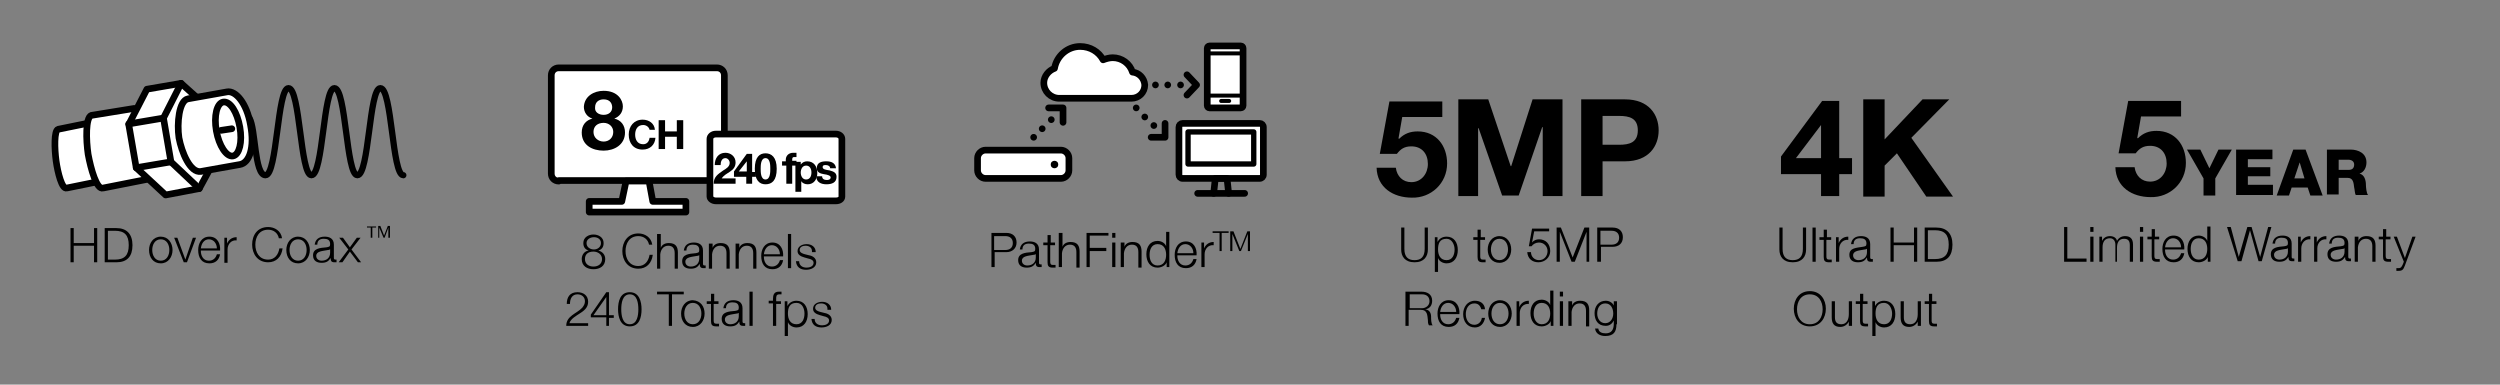 <?xml version="1.0" encoding="utf-8"?>
<!-- Generator: Adobe Illustrator 23.0.3, SVG Export Plug-In . SVG Version: 6.00 Build 0)  -->
<svg version="1.1" id="Layer_1" xmlns="http://www.w3.org/2000/svg" xmlns:xlink="http://www.w3.org/1999/xlink" x="0px" y="0px"
	 viewBox="0 0 468 72" style="enable-background:new 0 0 468 72;" xml:space="preserve">
<rect x="0" y="0" width="468" height="72" fill="#808080" stroke="none"/>
<style type="text/css">
	.st0{fill:#FFFFFF;stroke:#000000;stroke-width:1.25;stroke-linecap:round;stroke-linejoin:round;stroke-miterlimit:10;}
	.st1{fill:none;stroke:#000000;stroke-width:0.75;stroke-linecap:round;stroke-linejoin:round;stroke-miterlimit:10;}
	.st2{fill:none;stroke:#000000;stroke-linecap:round;stroke-linejoin:round;stroke-miterlimit:10;}
	.st3{fill:none;stroke:#000000;stroke-width:1.25;stroke-linecap:round;stroke-linejoin:round;stroke-miterlimit:10;}
	.st4{fill:none;stroke:#000000;stroke-width:1.172;stroke-linecap:round;stroke-linejoin:round;stroke-miterlimit:10;}
</style>
<g>
	<g>
		<path d="M185.5,43.6h2.9c1.2,0,1.9,0.7,1.9,1.8s-0.8,1.8-1.9,1.8h-2.2V50h-0.6V43.6z M186.1,46.8h2.1c0.8,0,1.4-0.4,1.4-1.3
			c0-0.9-0.6-1.3-1.4-1.3h-2.1V46.8z"/>
		<path d="M190.9,46.8c0.1-1.1,0.8-1.6,1.9-1.6c0.8,0,1.7,0.3,1.7,1.5v2.5c0,0.2,0.1,0.3,0.3,0.3c0.1,0,0.1,0,0.2,0V50
			c-0.1,0-0.2,0-0.4,0c-0.6,0-0.7-0.3-0.7-0.8h0c-0.4,0.6-0.8,0.9-1.7,0.9c-0.9,0-1.6-0.4-1.6-1.4c0-1.3,1.3-1.4,2.5-1.5
			c0.5-0.1,0.7-0.1,0.7-0.6c0-0.8-0.5-1-1.2-1c-0.7,0-1.2,0.3-1.2,1.1H190.9z M194,47.5L194,47.5c-0.1,0.1-0.3,0.2-0.5,0.2
			c-1,0.2-2.2,0.2-2.2,1.1c0,0.6,0.5,0.9,1,0.9c0.9,0,1.6-0.5,1.6-1.5V47.5z"/>
		<path d="M196.6,45.4h0.9v0.5h-0.9V49c0,0.4,0.1,0.6,0.5,0.6c0.2,0,0.3,0,0.5,0v0.5c-0.2,0-0.3,0-0.5,0c-0.8,0-1-0.3-1-1v-3.2h-0.8
			v-0.5h0.8V44h0.6V45.4z"/>
		<path d="M198.3,43.6h0.6v2.6h0c0.2-0.6,0.8-0.9,1.5-0.9c1.3,0,1.7,0.7,1.7,1.8v3h-0.6v-2.9c0-0.8-0.3-1.4-1.2-1.4
			c-0.9,0-1.4,0.7-1.5,1.6V50h-0.6V43.6z"/>
		<path d="M203.4,43.6h4.1v0.5H204v2.3h3.1V47H204V50h-0.6V43.6z"/>
		<path d="M208.2,43.6h0.6v0.9h-0.6V43.6z M208.2,45.4h0.6V50h-0.6V45.4z"/>
		<path d="M209.9,45.4h0.6v0.8h0c0.2-0.6,0.8-0.9,1.5-0.9c1.3,0,1.7,0.7,1.7,1.8v3h-0.6v-2.9c0-0.8-0.3-1.4-1.2-1.4
			c-0.9,0-1.4,0.7-1.5,1.6V50h-0.6V45.4z"/>
		<path d="M218.9,50h-0.5v-0.9h0c-0.2,0.6-1,1-1.7,1c-1.4,0-2.1-1.1-2.1-2.5s0.7-2.5,2.1-2.5c0.7,0,1.4,0.4,1.6,1h0v-2.7h0.6V50z
			 M216.7,49.7c1.2,0,1.6-1,1.6-2c0-1-0.4-2-1.6-2c-1.1,0-1.5,1-1.5,2C215.2,48.7,215.6,49.7,216.7,49.7z"/>
		<path d="M220.4,47.9c0,0.8,0.4,1.8,1.5,1.8c0.8,0,1.3-0.5,1.5-1.2h0.6c-0.2,1.1-0.9,1.7-2,1.7c-1.5,0-2.1-1.1-2.1-2.5
			c0-1.2,0.6-2.5,2.1-2.5c1.5,0,2.1,1.3,2,2.6H220.4z M223.4,47.4c0-0.9-0.6-1.7-1.5-1.7c-0.9,0-1.4,0.8-1.5,1.7H223.4z"/>
		<path d="M224.9,45.4h0.5v1.1h0c0.3-0.7,0.9-1.2,1.8-1.2v0.6c-1-0.1-1.7,0.7-1.7,1.7V50h-0.6V45.4z"/>
		<path d="M227,43.3h3v0.3h-1.3V47h-0.4v-3.4H227V43.3z"/>
		<path d="M230.4,43.3h0.5l1.3,3.3l1.3-3.3h0.5V47h-0.4v-3.2h0l-1.3,3.2h-0.3l-1.3-3.2h0V47h-0.4V43.3z"/>
	</g>
	<g>
		<g>
			<path class="st0" d="M226,9c0-0.2,0.2-0.4,0.4-0.4h5.9c0.2,0,0.4,0.2,0.4,0.4v10.8c0,0.2-0.2,0.4-0.4,0.4h-5.9
				c-0.2,0-0.4-0.2-0.4-0.4V9z"/>
			<line class="st1" x1="232.7" y1="10" x2="226" y2="10"/>
			<line class="st1" x1="226" y1="17.9" x2="232.7" y2="17.9"/>
			<line class="st1" x1="228.6" y1="18.9" x2="230.1" y2="18.9"/>
		</g>
		<g>
			<path class="st0" d="M198.6,33.4h-14.1c-0.8,0-1.5-0.7-1.5-1.5v-2.3c0-0.8,0.7-1.5,1.5-1.5h14.1c0.8,0,1.5,0.7,1.5,1.5v2.3
				C200.1,32.7,199.4,33.4,198.6,33.4z"/>
			<circle cx="197.4" cy="30.8" r="0.7"/>
		</g>
		<g>
			<path class="st0" d="M221.4,33.4c-0.4,0-0.7-0.3-0.7-0.7v-8.9c0-0.4,0.3-0.7,0.7-0.7h14.4c0.4,0,0.7,0.3,0.7,0.7v8.9
				c0,0.4-0.3,0.7-0.7,0.7H221.4z"/>
			<rect x="222.4" y="24.7" class="st2" width="12.3" height="6"/>
			<line class="st3" x1="224.2" y1="36.2" x2="233" y2="36.2"/>
			<polyline class="st3" points="230,36.2 229.7,33.4 227.5,33.4 227.2,36.2 			"/>
		</g>
		<path class="st0" d="M212,13.5c-0.5-1.6-2-2.7-3.7-2.7c-0.6,0-1.3,0.2-1.8,0.4c-0.8-1.5-2.4-2.5-4.3-2.5c-2.4,0-4.4,1.8-4.8,4.1
			c-1.1,0.4-2,1.5-2,2.7c0,1.6,1.3,2.9,2.9,2.9c0.6,0,13,0,13.5,0c1.4,0,2.5-1.1,2.5-2.5C214.2,14.6,213.2,13.6,212,13.5z"/>
		<g>
			<g>
				<line class="st3" x1="216.3" y1="15.9" x2="216.3" y2="15.9"/>
				<g>
					<line class="st3" x1="218.6" y1="15.9" x2="218.6" y2="15.9"/>
					<line class="st3" x1="221" y1="15.9" x2="221" y2="15.9"/>
				</g>
			</g>
			<polyline class="st3" points="222.2,14 224,15.9 222.2,17.8 			"/>
		</g>
		<g>
			<g>
				<line class="st3" x1="193.5" y1="25.7" x2="193.5" y2="25.7"/>
				<g>
					<line class="st3" x1="195.1" y1="24.1" x2="195.1" y2="24.1"/>
					<line class="st3" x1="196.8" y1="22.4" x2="196.8" y2="22.4"/>
				</g>
			</g>
			<polyline class="st3" points="196.3,20.2 199,20.2 199,22.9 			"/>
		</g>
		<g>
			<g>
				<line class="st3" x1="212.7" y1="20.2" x2="212.7" y2="20.2"/>
				<g>
					<line class="st3" x1="214.3" y1="21.9" x2="214.3" y2="21.9"/>
					<line class="st3" x1="216" y1="23.5" x2="216" y2="23.5"/>
				</g>
			</g>
			<polyline class="st3" points="218.1,23.1 218.1,25.7 215.5,25.7 			"/>
		</g>
	</g>
</g>
<g>
	<g>
		<g>
			<g>
				<path d="M112,46.9L112,46.9c0.8,0.2,1.3,0.8,1.3,1.6c0,1.3-1,1.9-2.2,1.9c-1.2,0-2.2-0.6-2.2-1.9c0-0.8,0.5-1.5,1.3-1.6v0
					c-0.7-0.2-1-0.7-1-1.4c0-1.1,1-1.6,1.9-1.6c0.9,0,1.9,0.5,1.9,1.6C113,46.2,112.7,46.7,112,46.9z M112.7,48.5
					c0-0.9-0.8-1.4-1.6-1.4c-0.9,0-1.6,0.4-1.6,1.4c0,0.9,0.7,1.4,1.6,1.4C112,49.9,112.7,49.4,112.7,48.5z M112.5,45.5
					c0-0.7-0.6-1.1-1.3-1.1c-0.7,0-1.4,0.4-1.4,1.1c0,0.8,0.7,1.2,1.4,1.2C111.8,46.7,112.5,46.3,112.5,45.5z"/>
				<path d="M121.5,45.8c-0.2-1-1-1.6-2-1.6c-1.7,0-2.4,1.4-2.4,2.8s0.7,2.8,2.4,2.8c1.2,0,1.9-0.9,2.1-2.1h0.6
					c-0.2,1.6-1.2,2.6-2.7,2.6c-2,0-3-1.6-3-3.3s1-3.3,3-3.3c1.2,0,2.4,0.7,2.6,2.1H121.5z"/>
				<path d="M123.1,43.8h0.6v2.6h0c0.2-0.6,0.8-0.9,1.5-0.9c1.3,0,1.7,0.7,1.7,1.8v3h-0.6v-2.9c0-0.8-0.3-1.4-1.2-1.4
					c-0.9,0-1.4,0.7-1.5,1.6v2.7h-0.6V43.8z"/>
				<path d="M128,47c0.1-1.1,0.8-1.6,1.9-1.6c0.8,0,1.7,0.3,1.7,1.5v2.5c0,0.2,0.1,0.3,0.3,0.3c0.1,0,0.1,0,0.2,0v0.5
					c-0.1,0-0.2,0-0.4,0c-0.6,0-0.7-0.3-0.7-0.8h0c-0.4,0.6-0.8,0.9-1.7,0.9c-0.9,0-1.6-0.4-1.6-1.4c0-1.3,1.3-1.4,2.5-1.5
					c0.5-0.1,0.7-0.1,0.7-0.6c0-0.8-0.5-1-1.2-1c-0.7,0-1.2,0.3-1.2,1.1H128z M131,47.7L131,47.7c-0.1,0.1-0.3,0.2-0.5,0.2
					c-1,0.2-2.2,0.2-2.2,1.1c0,0.6,0.5,0.9,1,0.9c0.9,0,1.6-0.5,1.6-1.5V47.7z"/>
				<path d="M132.8,45.6h0.6v0.8h0c0.2-0.6,0.8-0.9,1.5-0.9c1.3,0,1.7,0.7,1.7,1.8v3H136v-2.9c0-0.8-0.3-1.4-1.2-1.4
					c-0.9,0-1.4,0.7-1.5,1.6v2.7h-0.6V45.6z"/>
				<path d="M137.8,45.6h0.6v0.8h0c0.2-0.6,0.8-0.9,1.5-0.9c1.3,0,1.7,0.7,1.7,1.8v3H141v-2.9c0-0.8-0.3-1.4-1.2-1.4
					c-0.9,0-1.4,0.7-1.5,1.6v2.7h-0.6V45.6z"/>
				<path d="M143,48.1c0,0.8,0.4,1.8,1.5,1.8c0.8,0,1.3-0.5,1.5-1.2h0.6c-0.2,1.1-0.9,1.7-2,1.7c-1.5,0-2.1-1.1-2.1-2.5
					c0-1.2,0.6-2.5,2.1-2.5c1.5,0,2.1,1.3,2,2.6H143z M146,47.6c0-0.9-0.6-1.7-1.5-1.7c-0.9,0-1.4,0.8-1.5,1.7H146z"/>
				<path d="M147.5,43.8h0.6v6.4h-0.6V43.8z"/>
				<path d="M152,47c0-0.7-0.6-1-1.2-1c-0.5,0-1.1,0.2-1.1,0.8c0,0.5,0.6,0.7,1,0.8l0.8,0.2c0.6,0.1,1.3,0.5,1.3,1.3
					c0,1-1,1.4-1.9,1.4c-1.1,0-1.8-0.5-1.9-1.6h0.6c0,0.8,0.6,1.2,1.4,1.2c0.5,0,1.3-0.2,1.3-0.9c0-0.5-0.5-0.7-1-0.8l-0.7-0.2
					c-0.7-0.2-1.3-0.5-1.3-1.2c0-0.9,0.9-1.3,1.7-1.3c0.9,0,1.7,0.5,1.7,1.5H152z"/>
				<path d="M110.2,61h-4.2c0-1.9,2-2.3,3-3.4c0.3-0.4,0.5-0.7,0.5-1.2c0-0.8-0.6-1.3-1.4-1.3c-1,0-1.4,0.8-1.4,1.8h-0.6
					c0-1.3,0.6-2.2,2-2.2c1.1,0,2,0.6,2,1.8c0,1.1-0.8,1.7-1.6,2.2c-0.6,0.4-1.7,1-1.9,1.8h3.5V61z"/>
				<path d="M110.6,58.9l2.9-4.2h0.5V59h0.9v0.5H114V61h-0.5v-1.6h-2.9V58.9z M113.5,59v-3.4h0l-2.4,3.4H113.5z"/>
				<path d="M120.1,57.9c0,1.5-0.4,3.2-2.2,3.2c-1.8,0-2.2-1.8-2.2-3.2c0-1.5,0.4-3.2,2.2-3.2C119.7,54.7,120.1,56.5,120.1,57.9z
					 M116.3,57.9c0,1.1,0.2,2.8,1.6,2.8s1.6-1.7,1.6-2.8c0-1.1-0.2-2.8-1.6-2.8S116.3,56.8,116.3,57.9z"/>
				<path d="M122.9,54.6h5.1v0.5h-2.2V61h-0.6v-5.9h-2.2V54.6z"/>
				<path d="M131.9,58.7c0,1.3-0.8,2.5-2.2,2.5c-1.4,0-2.2-1.1-2.2-2.5c0-1.3,0.8-2.5,2.2-2.5C131.2,56.3,131.9,57.4,131.9,58.7z
					 M128.1,58.7c0,1,0.5,2,1.6,2c1.1,0,1.6-1,1.6-2s-0.5-2-1.6-2C128.6,56.7,128.1,57.7,128.1,58.7z"/>
				<path d="M133.6,56.4h0.9v0.5h-0.9V60c0,0.4,0.1,0.6,0.5,0.6c0.2,0,0.3,0,0.5,0v0.5c-0.2,0-0.3,0-0.5,0c-0.8,0-1-0.3-1-1v-3.2
					h-0.8v-0.5h0.8V55h0.6V56.4z"/>
				<path d="M135.4,57.8c0.1-1.1,0.8-1.6,1.9-1.6c0.8,0,1.7,0.3,1.7,1.5v2.5c0,0.2,0.1,0.3,0.3,0.3c0.1,0,0.1,0,0.2,0V61
					c-0.1,0-0.2,0-0.4,0c-0.6,0-0.7-0.3-0.7-0.8h0c-0.4,0.6-0.8,0.9-1.7,0.9c-0.9,0-1.6-0.4-1.6-1.4c0-1.3,1.3-1.4,2.5-1.5
					c0.5-0.1,0.7-0.1,0.7-0.6c0-0.8-0.5-1-1.2-1c-0.7,0-1.2,0.3-1.2,1.1H135.4z M138.4,58.5L138.4,58.5c-0.1,0.1-0.3,0.2-0.5,0.2
					c-1,0.2-2.2,0.2-2.2,1.1c0,0.6,0.5,0.9,1,0.9c0.9,0,1.6-0.5,1.6-1.5V58.5z"/>
				<path d="M140.3,54.6h0.6V61h-0.6V54.6z"/>
				<path d="M146.2,56.9h-0.9V61h-0.6v-4.2h-0.8v-0.5h0.8V56c0-0.8,0.2-1.4,1.1-1.4c0.2,0,0.3,0,0.5,0v0.5c-0.2,0-0.3,0-0.4,0
					c-0.6,0-0.6,0.4-0.6,0.9v0.4h0.9V56.9z"/>
				<path d="M146.9,56.4h0.5v0.9h0c0.3-0.6,0.9-1,1.7-1c1.4,0,2.1,1.1,2.1,2.5s-0.7,2.5-2.1,2.5c-0.7,0-1.4-0.4-1.6-1h0v2.6h-0.6
					V56.4z M149.1,56.7c-1.3,0-1.6,0.9-1.6,2c0,1,0.4,2,1.6,2c1.1,0,1.5-1,1.5-2C150.6,57.8,150.2,56.7,149.1,56.7z"/>
				<path d="M154.9,57.8c0-0.7-0.6-1-1.2-1c-0.5,0-1.1,0.2-1.1,0.8c0,0.5,0.6,0.7,1,0.8l0.8,0.2c0.6,0.1,1.3,0.5,1.3,1.3
					c0,1-1,1.4-1.9,1.4c-1.1,0-1.8-0.5-1.9-1.6h0.6c0,0.8,0.6,1.2,1.4,1.2c0.5,0,1.3-0.2,1.3-0.9c0-0.5-0.5-0.7-1-0.8l-0.7-0.2
					c-0.7-0.2-1.3-0.5-1.3-1.2c0-0.9,0.9-1.3,1.7-1.3c0.9,0,1.7,0.5,1.7,1.5H154.9z"/>
			</g>
		</g>
		<path class="st0" d="M104.6,33.9c-0.8,0-1.4-0.6-1.4-1.4V14.1c0-0.8,0.6-1.4,1.4-1.4h29.6c0.8,0,1.4,0.6,1.4,1.4v18.3
			c0,0.8-0.6,1.4-1.4,1.4H104.6z"/>
		<polygon class="st0" points="122.2,37.7 121.5,33.9 117.2,33.9 116.4,37.7 110.3,37.7 110.3,39.7 128.4,39.7 128.4,37.7 		"/>
		<path class="st0" d="M134,37.6c-0.6,0-1.1-0.4-1.1-0.8V26c0-0.5,0.5-0.9,1.1-0.9h22.5c0.6,0,1.1,0.4,1.1,0.9v10.8
			c0,0.5-0.5,0.8-1.1,0.8H134z"/>
		<g>
			<path d="M133.8,30.9c0-1.3,0.7-2.3,2-2.3c1,0,1.9,0.7,1.9,1.8c0,0.8-0.4,1.3-1,1.7s-1.2,0.7-1.6,1.3h2.6v1h-4.1
				c0-1.3,0.8-1.8,1.8-2.5c0.5-0.3,1.2-0.7,1.2-1.4c0-0.5-0.4-0.9-0.8-0.9c-0.7,0-0.9,0.7-0.9,1.3H133.8z"/>
			<path d="M139.8,33.1h-2.4v-1l2.4-3.3h1v3.4h0.7v0.9h-0.7v1.3h-1.1V33.1z M139.8,30.2L139.8,30.2l-1.5,1.9h1.5V30.2z"/>
			<path d="M143.3,28.7c1.1,0,2.1,0.7,2.1,2.9c0,2.2-0.9,2.9-2.1,2.9c-1.1,0-2-0.7-2-2.9C141.3,29.4,142.2,28.7,143.3,28.7z
				 M143.3,33.6c0.9,0,0.9-1.4,0.9-2c0-0.6,0-2-0.9-2c-0.9,0-0.9,1.4-0.9,2C142.4,32.2,142.4,33.6,143.3,33.6z"/>
			<path d="M147.1,31h-0.7v-0.8h0.7v-0.3c0-0.7,0.5-1.3,1.4-1.3c0.2,0,0.4,0,0.6,0v0.8c-0.1,0-0.3,0-0.4,0c-0.3,0-0.4,0.1-0.4,0.5
				v0.2h0.8V31h-0.8v3.4h-1.1V31z"/>
			<path d="M148.8,30.3h1.1v0.5h0c0.3-0.4,0.7-0.6,1.2-0.6c1.3,0,1.9,1,1.9,2.2c0,1.1-0.6,2.1-1.8,2.1c-0.5,0-1-0.2-1.2-0.6h0v2
				h-1.1V30.3z M151.9,32.3c0-0.7-0.3-1.3-1-1.3c-0.7,0-1,0.7-1,1.3s0.3,1.3,1,1.3C151.6,33.6,151.9,33,151.9,32.3z"/>
			<path d="M153.9,33c0,0.5,0.4,0.7,0.9,0.7c0.3,0,0.7-0.1,0.7-0.5c0-0.3-0.5-0.5-1.3-0.6c-0.7-0.1-1.3-0.4-1.3-1.1
				c0-1.1,0.9-1.3,1.8-1.3c0.9,0,1.7,0.3,1.8,1.3h-1.1c0-0.4-0.4-0.6-0.8-0.6c-0.3,0-0.6,0-0.6,0.4c0,0.4,0.6,0.5,1.3,0.6
				c0.7,0.2,1.3,0.4,1.3,1.2c0,1.1-0.9,1.4-1.9,1.4c-1,0-1.9-0.4-1.9-1.5H153.9z"/>
		</g>
	</g>
	<g>
		<g>
			<path d="M113,17c2.7,0,3.6,1.8,3.6,2.9c0,1.1-0.6,1.9-1.6,2.3v0c1.3,0.3,2,1.3,2,2.6c0,2.3-2,3.4-4,3.4c-2.1,0-4.1-1-4.1-3.4
				c0-1.4,0.8-2.3,2-2.6v0c-1-0.3-1.6-1.2-1.6-2.2C109.4,18,111.2,17,113,17z M113,26.5c1,0,1.8-0.7,1.8-1.8c0-1-0.8-1.7-1.8-1.7
				c-1.1,0-1.9,0.6-1.9,1.7S112,26.5,113,26.5z M113,21.5c0.9,0,1.6-0.5,1.6-1.4c0-0.6-0.3-1.5-1.6-1.5c-0.9,0-1.6,0.5-1.6,1.5
				C111.3,21,112.1,21.5,113,21.5z"/>
		</g>
		<g>
			<path d="M121.6,24.3c-0.1-0.5-0.6-0.9-1.2-0.9c-1.1,0-1.5,0.9-1.5,1.8c0,0.9,0.4,1.8,1.5,1.8c0.7,0,1.1-0.5,1.2-1.2h1.1
				c-0.1,1.3-1,2.2-2.4,2.2c-1.7,0-2.6-1.2-2.6-2.8c0-1.6,1-2.8,2.6-2.8c1.2,0,2.2,0.7,2.3,1.9H121.6z"/>
			<path d="M123.3,22.5h1.2v2.1h2.2v-2.1h1.2v5.4h-1.2v-2.3h-2.2v2.3h-1.2V22.5z"/>
		</g>
	</g>
</g>
<g>
	<g>
		<path d="M269.8,21.9h-7.3l-0.7,4l0.1,0.1c1-1,2.1-1.4,3.5-1.4c3.5,0,5.5,2.7,5.5,6c0,3.7-3,6.5-6.6,6.4c-3.5,0-6.5-1.9-6.6-5.6
			h3.6c0.2,1.6,1.3,2.7,2.9,2.7c1.9,0,3.1-1.6,3.1-3.4c0-1.9-1.1-3.3-3.1-3.3c-1.3,0-2,0.5-2.7,1.4h-3.2l1.8-9.8h9.9V21.9z"/>
		<path d="M273,18.6h5.6l4.2,12.5h0.1l4-12.5h5.6v18.1h-3.7V23.8h-0.1l-4.4,12.8h-3.1L276.8,24h-0.1v12.7H273V18.6z"/>
		<path d="M296,18.6h8.2c4.5,0,6.3,2.9,6.3,5.8c0,2.9-1.8,5.8-6.3,5.8H300v6.5h-4V18.6z M300,27.1h3.1c1.9,0,3.5-0.4,3.5-2.7
			s-1.6-2.7-3.5-2.7H300V27.1z"/>
	</g>
	<g>
		<path d="M262.3,42.6h0.6v4c0,1.5,0.7,2.1,1.9,2.1c1.2,0,1.9-0.6,1.9-2.1v-4h0.6v4.1c0,1.3-0.7,2.4-2.5,2.4c-1.8,0-2.5-1.1-2.5-2.4
			V42.6z"/>
		<path d="M268.6,44.4h0.5v0.9h0c0.3-0.6,0.9-1,1.7-1c1.4,0,2.1,1.1,2.1,2.5s-0.7,2.5-2.1,2.5c-0.7,0-1.4-0.4-1.6-1h0v2.6h-0.6V44.4
			z M270.8,44.7c-1.3,0-1.6,0.9-1.6,2c0,1,0.4,2,1.6,2c1.1,0,1.5-1,1.5-2C272.3,45.8,271.8,44.7,270.8,44.7z"/>
		<path d="M277.1,44.4h0.9v0.5h-0.9V48c0,0.4,0.1,0.6,0.5,0.6c0.2,0,0.3,0,0.5,0v0.5c-0.2,0-0.3,0-0.5,0c-0.8,0-1-0.3-1-1v-3.2h-0.8
			v-0.5h0.8V43h0.6V44.4z"/>
		<path d="M282.9,46.7c0,1.3-0.8,2.5-2.2,2.5s-2.2-1.1-2.2-2.5c0-1.3,0.8-2.5,2.2-2.5S282.9,45.4,282.9,46.7z M279.1,46.7
			c0,1,0.5,2,1.6,2c1.1,0,1.6-1,1.6-2s-0.5-2-1.6-2C279.6,44.7,279.1,45.7,279.1,46.7z"/>
		<path d="M286.6,47.2c0,0.9,0.7,1.5,1.5,1.5c1,0,1.6-0.8,1.6-1.7c0-0.9-0.7-1.6-1.6-1.6c-0.6,0-1.1,0.3-1.4,0.7h-0.5l0.6-3.3h3.2
			v0.5h-2.8l-0.4,2.1l0,0c0.3-0.4,0.8-0.6,1.3-0.6c1.3,0,2.1,0.9,2.1,2.2c0,1.2-1,2.1-2.2,2.1c-1.2,0-2-0.7-2.1-1.9H286.6z"/>
		<path d="M291.3,42.6h0.9l2.2,5.6l2.2-5.6h0.9V49H297v-5.6h0l-2.2,5.6h-0.6l-2.2-5.6h0V49h-0.6V42.6z"/>
		<path d="M299,42.6h2.9c1.2,0,1.9,0.7,1.9,1.8c0,1.2-0.8,1.8-1.9,1.8h-2.2V49H299V42.6z M299.6,45.8h2.1c0.8,0,1.4-0.4,1.4-1.3
			c0-0.9-0.6-1.3-1.4-1.3h-2.1V45.8z"/>
		<path d="M263.2,54.6h2.9c1.1,0,2,0.5,2,1.7c0,0.8-0.4,1.5-1.3,1.6v0c0.8,0.1,1.1,0.7,1.1,1.4c0,0.4,0,1.3,0.3,1.6h-0.7
			c-0.2-0.3-0.2-0.7-0.2-1c-0.1-0.9-0.1-1.9-1.3-1.9h-2.3V61h-0.6V54.6z M263.9,57.7h2.3c0.7,0,1.4-0.5,1.4-1.3s-0.5-1.3-1.4-1.3
			h-2.3V57.7z"/>
		<path d="M269.6,58.9c0,0.8,0.4,1.8,1.5,1.8c0.8,0,1.3-0.5,1.5-1.2h0.6c-0.2,1.1-0.9,1.7-2,1.7c-1.5,0-2.1-1.1-2.1-2.5
			c0-1.2,0.6-2.5,2.1-2.5c1.5,0,2.1,1.3,2,2.6H269.6z M272.6,58.4c0-0.9-0.6-1.7-1.5-1.7c-0.9,0-1.4,0.8-1.5,1.7H272.6z"/>
		<path d="M277.3,57.9c-0.2-0.7-0.6-1.1-1.3-1.1c-1.1,0-1.6,1-1.6,2s0.5,2,1.6,2c0.7,0,1.3-0.5,1.4-1.3h0.6
			c-0.2,1.1-0.9,1.8-1.9,1.8c-1.4,0-2.2-1.1-2.2-2.5c0-1.3,0.8-2.5,2.2-2.5c1,0,1.8,0.5,1.9,1.6H277.3z"/>
		<path d="M283,58.7c0,1.3-0.8,2.5-2.2,2.5s-2.2-1.1-2.2-2.5c0-1.3,0.8-2.5,2.2-2.5S283,57.4,283,58.7z M279.2,58.7c0,1,0.5,2,1.6,2
			c1.1,0,1.6-1,1.6-2s-0.5-2-1.6-2C279.7,56.7,279.2,57.7,279.2,58.7z"/>
		<path d="M283.9,56.4h0.5v1.1h0c0.3-0.7,0.9-1.2,1.8-1.2v0.6c-1-0.1-1.7,0.7-1.7,1.7V61h-0.6V56.4z"/>
		<path d="M290.8,61h-0.5v-0.9h0c-0.2,0.6-1,1-1.7,1c-1.4,0-2.1-1.1-2.1-2.5s0.7-2.5,2.1-2.5c0.7,0,1.4,0.4,1.6,1h0v-2.7h0.6V61z
			 M288.6,60.7c1.2,0,1.6-1,1.6-2c0-1-0.4-2-1.6-2c-1.1,0-1.5,1-1.5,2C287.1,59.7,287.6,60.7,288.6,60.7z"/>
		<path d="M292,54.6h0.6v0.9H292V54.6z M292,56.4h0.6V61H292V56.4z"/>
		<path d="M293.7,56.4h0.6v0.8h0c0.2-0.6,0.8-0.9,1.5-0.9c1.3,0,1.7,0.7,1.7,1.8v3h-0.6v-2.9c0-0.8-0.3-1.4-1.2-1.4
			c-0.9,0-1.4,0.7-1.5,1.6V61h-0.6V56.4z"/>
		<path d="M302.6,60.7c0,1.4-0.5,2.2-2.1,2.2c-0.9,0-1.8-0.4-1.9-1.4h0.6c0.1,0.7,0.7,0.9,1.4,0.9c1,0,1.5-0.6,1.5-1.8V60h0
			c-0.3,0.6-0.8,1-1.5,1c-1.5,0-2.1-1.1-2.1-2.4c0-1.3,0.8-2.3,2.1-2.3c0.7,0,1.3,0.4,1.5,0.9h0v-0.8h0.6V60.7z M302,58.7
			c0-0.9-0.4-1.9-1.5-1.9c-1.1,0-1.5,1-1.5,1.9c0,0.9,0.5,1.8,1.5,1.8C301.5,60.5,302,59.6,302,58.7z"/>
	</g>
</g>
<g>
	<g>
		<path class="st0" d="M17.9,34.1l-5.4,1.1c-0.9,0.3-1.7-2.9-2-5.1c-0.3-2.2-0.4-5.7,0.4-5.9l5.4-1.1"/>
		<path class="st0" d="M27.4,33.6l-8.1,1.6c-1.2,0.4-2.3-3.6-2.8-6.3c-0.4-2.7-0.5-6.9,0.6-7.3l8-1.3"/>
		<polyline class="st0" points="39.2,31.8 37.3,35.3 31,36.5 25.5,31.4 24.1,23.3 27.5,16.7 33.9,15.6 36.8,18.2 		"/>
		<polyline class="st0" points="37.3,35.3 32,30.3 30.6,22.1 33.9,15.6 		"/>
		<path class="st0" d="M33.5,25.8c0.5,2.7,2.1,6.6,4.1,6.3l7.3-1.3c1.8-0.3,2.8-3.2,2-7.4c-0.7-4.1-2.8-6.5-4.4-6.2l-7.3,1.3
			C33.5,18.8,33.1,23.1,33.5,25.8z"/>
		<path class="st0" d="M44.9,23.8c0.5,2.8-0.1,5.2-1.3,5.4c-1.2,0.2-2.6-1.9-3.1-4.7c-0.5-2.8,0.1-5.2,1.3-5.4
			C43.1,18.9,44.4,21,44.9,23.8z"/>
		<line class="st0" x1="41.4" y1="24.4" x2="43.4" y2="24.1"/>
		<line class="st0" x1="24.1" y1="23.2" x2="30.6" y2="22.1"/>
		<line class="st0" x1="25.5" y1="31.4" x2="32" y2="30.3"/>
		<g>
			<path class="st4" d="M46.7,22.1c1.2,2,0.9,10.7,3,10.7c2.2,0,2.2-16.3,4.3-16.3c2.2,0,2.2,16.3,4.3,16.3c2.2,0,2.2-16.3,4.3-16.3
				c2.2,0,2.2,16.3,4.3,16.3c2.2,0,2.2-16.3,4.3-16.3c2.2,0,2.2,16.3,4.3,16.3"/>
		</g>
	</g>
	<g>
		<path d="M13.2,42.7h0.6v2.8h3.8v-2.8h0.6v6.4h-0.6V46h-3.8v3.1h-0.6V42.7z"/>
		<path d="M19.6,42.7h2.2c1.9,0,3,1.1,3,3.2c0,2.1-1,3.2-3,3.2h-2.2V42.7z M20.2,48.6h1.3c1.8,0,2.6-0.8,2.6-2.7
			c0-1.9-0.8-2.7-2.6-2.7h-1.3V48.6z"/>
		<path d="M32.3,46.8c0,1.3-0.8,2.5-2.2,2.5c-1.4,0-2.2-1.1-2.2-2.5c0-1.3,0.8-2.5,2.2-2.5C31.5,44.3,32.3,45.5,32.3,46.8z
			 M28.5,46.8c0,1,0.5,2,1.6,2s1.6-1,1.6-2s-0.5-2-1.6-2S28.5,45.8,28.5,46.8z"/>
		<path d="M32.6,44.5h0.6l1.5,4.1h0l1.4-4.1h0.6L35,49.1h-0.6L32.6,44.5z"/>
		<path d="M37.6,47c0,0.8,0.4,1.8,1.5,1.8c0.8,0,1.3-0.5,1.5-1.2h0.6c-0.2,1.1-0.9,1.7-2,1.7c-1.5,0-2.1-1.1-2.1-2.5
			c0-1.2,0.6-2.5,2.1-2.5c1.5,0,2.1,1.3,2,2.6H37.6z M40.6,46.5c0-0.9-0.6-1.7-1.5-1.7c-0.9,0-1.4,0.8-1.5,1.7H40.6z"/>
		<path d="M42,44.5h0.5v1.1h0c0.3-0.7,0.9-1.2,1.8-1.2V45c-1-0.1-1.7,0.7-1.7,1.7v2.5H42V44.5z"/>
		<path d="M52.2,44.6c-0.2-1-1-1.6-2-1.6c-1.7,0-2.4,1.4-2.4,2.8s0.7,2.8,2.4,2.8c1.2,0,1.9-0.9,2.1-2.1h0.6
			c-0.2,1.6-1.2,2.6-2.7,2.6c-2,0-3-1.6-3-3.3c0-1.8,1-3.3,3-3.3c1.2,0,2.4,0.7,2.6,2.1H52.2z"/>
		<path d="M58,46.8c0,1.3-0.8,2.5-2.2,2.5s-2.2-1.1-2.2-2.5c0-1.3,0.8-2.5,2.2-2.5S58,45.5,58,46.8z M54.2,46.8c0,1,0.5,2,1.6,2
			s1.6-1,1.6-2s-0.5-2-1.6-2S54.2,45.8,54.2,46.8z"/>
		<path d="M58.9,45.9c0.1-1.1,0.8-1.6,1.9-1.6c0.8,0,1.7,0.3,1.7,1.5v2.5c0,0.2,0.1,0.3,0.3,0.3c0.1,0,0.1,0,0.2,0v0.5
			c-0.1,0-0.2,0-0.4,0c-0.6,0-0.7-0.3-0.7-0.8h0c-0.4,0.6-0.8,0.9-1.7,0.9c-0.9,0-1.6-0.4-1.6-1.4c0-1.3,1.3-1.4,2.5-1.5
			c0.5-0.1,0.7-0.1,0.7-0.6c0-0.8-0.5-1-1.2-1c-0.7,0-1.2,0.3-1.2,1.1H58.9z M61.9,46.6L61.9,46.6c-0.1,0.1-0.3,0.2-0.5,0.2
			c-1,0.2-2.2,0.2-2.2,1.1c0,0.6,0.5,0.9,1,0.9c0.9,0,1.6-0.5,1.6-1.5V46.6z"/>
		<path d="M65.2,46.7l-1.7-2.2h0.7l1.3,1.8l1.3-1.8h0.7l-1.7,2.2l1.8,2.4H67l-1.5-2l-1.4,2h-0.7L65.2,46.7z"/>
		<path d="M69.4,44.5v-1.9h-0.7v-0.2h1.7v0.2h-0.7v1.9H69.4z M70.8,44.5v-2.2h0.4l0.7,1.8l0.7-1.8H73v2.2h-0.3v-1.9h0L72,44.5h-0.2
			l-0.8-1.9h0v1.9H70.8z"/>
	</g>
</g>
<g>
	<g>
		<path d="M386.4,42.5h0.6v5.9h3.6V49h-4.2V42.5z"/>
		<path d="M391.3,42.5h0.6v0.9h-0.6V42.5z M391.3,44.3h0.6V49h-0.6V44.3z"/>
		<path d="M393,44.3h0.5v0.8h0c0.3-0.6,0.8-0.9,1.5-0.9c0.6,0,1.2,0.3,1.3,0.9c0.3-0.6,0.9-0.9,1.5-0.9c1,0,1.5,0.5,1.5,1.6V49h-0.6
			v-3.1c0-0.8-0.3-1.2-1.1-1.2c-1,0-1.3,0.8-1.3,1.7V49H396v-3.2c0-0.6-0.3-1.2-1-1.2c-1,0-1.4,0.7-1.4,1.7V49H393V44.3z"/>
		<path d="M400.6,42.5h0.6v0.9h-0.6V42.5z M400.6,44.3h0.6V49h-0.6V44.3z"/>
		<path d="M403.3,44.3h0.9v0.5h-0.9v3.1c0,0.4,0.1,0.6,0.5,0.6c0.2,0,0.3,0,0.5,0V49c-0.2,0-0.3,0-0.5,0c-0.8,0-1-0.3-1-1v-3.2h-0.8
			v-0.5h0.8v-1.4h0.6V44.3z"/>
		<path d="M405.3,46.8c0,0.8,0.4,1.8,1.5,1.8c0.8,0,1.3-0.5,1.5-1.2h0.6c-0.2,1.1-0.9,1.7-2,1.7c-1.5,0-2.1-1.1-2.1-2.5
			c0-1.2,0.6-2.5,2.1-2.5c1.5,0,2.1,1.3,2,2.6H405.3z M408.3,46.3c0-0.9-0.6-1.7-1.5-1.7c-0.9,0-1.4,0.8-1.5,1.7H408.3z"/>
		<path d="M413.8,49h-0.5v-0.9h0c-0.2,0.6-1,1-1.7,1c-1.4,0-2.1-1.1-2.1-2.5s0.7-2.5,2.1-2.5c0.7,0,1.4,0.4,1.6,1h0v-2.7h0.6V49z
			 M411.6,48.6c1.2,0,1.6-1,1.6-2c0-1-0.4-2-1.6-2c-1.1,0-1.5,1-1.5,2C410.1,47.6,410.5,48.6,411.6,48.6z"/>
		<path d="M416.9,42.5h0.7l1.5,5.6h0l1.6-5.6h0.8l1.6,5.6h0l1.5-5.6h0.6l-1.8,6.4h-0.6l-1.6-5.8h0l-1.6,5.8h-0.7L416.9,42.5z"/>
		<path d="M425.4,45.7c0.1-1.1,0.8-1.6,1.9-1.6c0.8,0,1.7,0.3,1.7,1.5v2.5c0,0.2,0.1,0.3,0.3,0.3c0.1,0,0.1,0,0.2,0v0.5
			c-0.1,0-0.2,0-0.4,0c-0.6,0-0.7-0.3-0.7-0.8h0c-0.4,0.6-0.8,0.9-1.7,0.9c-0.9,0-1.6-0.4-1.6-1.4c0-1.3,1.3-1.4,2.5-1.5
			c0.5-0.1,0.7-0.1,0.7-0.6c0-0.8-0.5-1-1.2-1c-0.7,0-1.2,0.3-1.2,1.1H425.4z M428.4,46.4L428.4,46.4c-0.1,0.1-0.3,0.2-0.5,0.2
			c-1,0.2-2.2,0.2-2.2,1.1c0,0.6,0.5,0.9,1,0.9c0.9,0,1.6-0.5,1.6-1.5V46.4z"/>
		<path d="M430.2,44.3h0.5v1.1h0c0.3-0.7,0.9-1.2,1.8-1.2v0.6c-1-0.1-1.7,0.7-1.7,1.7V49h-0.6V44.3z"/>
		<path d="M433.2,44.3h0.5v1.1h0c0.3-0.7,0.9-1.2,1.8-1.2v0.6c-1-0.1-1.7,0.7-1.7,1.7V49h-0.6V44.3z"/>
		<path d="M436,45.7c0.1-1.1,0.8-1.6,1.9-1.6c0.8,0,1.7,0.3,1.7,1.5v2.5c0,0.2,0.1,0.3,0.3,0.3c0.1,0,0.1,0,0.2,0v0.5
			c-0.1,0-0.2,0-0.4,0c-0.6,0-0.7-0.3-0.7-0.8h0c-0.4,0.6-0.8,0.9-1.7,0.9c-0.9,0-1.6-0.4-1.6-1.4c0-1.3,1.3-1.4,2.5-1.5
			c0.5-0.1,0.7-0.1,0.7-0.6c0-0.8-0.5-1-1.2-1c-0.7,0-1.2,0.3-1.2,1.1H436z M439,46.4L439,46.4c-0.1,0.1-0.3,0.2-0.5,0.2
			c-1,0.2-2.2,0.2-2.2,1.1c0,0.6,0.5,0.9,1,0.9c0.9,0,1.6-0.5,1.6-1.5V46.4z"/>
		<path d="M440.9,44.3h0.6v0.8h0c0.2-0.6,0.8-0.9,1.5-0.9c1.3,0,1.7,0.7,1.7,1.8v3h-0.6v-2.9c0-0.8-0.3-1.4-1.2-1.4
			c-0.9,0-1.4,0.7-1.5,1.6V49h-0.6V44.3z"/>
		<path d="M446.6,44.3h0.9v0.5h-0.9v3.1c0,0.4,0.1,0.6,0.5,0.6c0.2,0,0.3,0,0.5,0V49c-0.2,0-0.3,0-0.5,0c-0.8,0-1-0.3-1-1v-3.2h-0.8
			v-0.5h0.8v-1.4h0.6V44.3z"/>
		<path d="M448.1,44.3h0.6l1.5,4l1.4-4h0.6l-2,5.4c-0.3,0.8-0.5,1-1.2,1c-0.2,0-0.3,0-0.4,0v-0.5c0.1,0,0.3,0,0.4,0
			c0.5,0,0.6-0.3,0.8-0.7l0.2-0.5L448.1,44.3z"/>
	</g>
	<g>
		<g>
			<path d="M408.1,21.8h-7.3l-0.7,4l0.1,0.1c1-1,2.1-1.4,3.5-1.4c3.5,0,5.5,2.7,5.5,6c0,3.7-3,6.5-6.6,6.4c-3.5,0-6.5-1.9-6.6-5.6
				h3.6c0.2,1.6,1.3,2.7,2.9,2.7c1.9,0,3.1-1.6,3.1-3.4c0-1.9-1.1-3.3-3.1-3.3c-1.3,0-2,0.5-2.7,1.4h-3.2l1.8-9.8h9.9V21.8z"/>
		</g>
		<g>
			<path d="M414.7,33.4v3.2h-2.2v-3.2l-3.1-5.4h2.5l1.7,3.5l1.7-3.5h2.5L414.7,33.4z"/>
			<path d="M418.6,28h6.8v1.8h-4.6v1.5h4.2v1.7h-4.2v1.6h4.7v1.9h-6.9V28z"/>
			<path d="M429.3,28h2.3l3.2,8.6h-2.3l-0.5-1.5h-3l-0.5,1.5h-2.3L429.3,28z M429.5,33.4h1.9l-0.9-3h0L429.5,33.4z"/>
			<path d="M435.6,28h4.4c1.5,0,3,0.7,3,2.4c0,0.9-0.4,1.8-1.3,2.1v0c0.9,0.2,1.2,1.2,1.2,2.1c0,0.4,0.1,1.6,0.4,1.9H441
				c-0.2-0.3-0.2-1.1-0.3-1.4c-0.1-0.9-0.2-1.8-1.2-1.8h-1.7v3.1h-2.2V28z M437.8,31.8h1.9c0.7,0,1-0.4,1-1c0-0.6-0.5-0.9-1.1-0.9
				h-1.8V31.8z"/>
		</g>
	</g>
</g>
<g>
	<g>
		<path d="M340.9,32.6h-7.5v-3.3l7.7-10.4h3.2v10.7h2.4v3h-2.4v4.1h-3.4V32.6z M340.9,23.4L340.9,23.4l-4.7,6.2h4.7V23.4z"/>
		<path d="M348.8,18.6h4v7.5l7.1-7.5h5l-7.1,7.2l7.8,11h-5l-5.5-8.1l-2.3,2.3v5.8h-4V18.6z"/>
	</g>
	<g>
		<path d="M333.1,42.6h0.6v4c0,1.5,0.7,2.1,1.9,2.1c1.2,0,1.9-0.6,1.9-2.1v-4h0.6v4.1c0,1.3-0.7,2.4-2.5,2.4c-1.8,0-2.5-1.1-2.5-2.4
			V42.6z"/>
		<path d="M339.3,42.6h0.6V49h-0.6V42.6z"/>
		<path d="M341.9,44.4h0.9v0.5h-0.9V48c0,0.4,0.1,0.6,0.5,0.6c0.2,0,0.3,0,0.5,0v0.5c-0.2,0-0.3,0-0.5,0c-0.8,0-1-0.3-1-1v-3.2h-0.8
			v-0.5h0.8V43h0.6V44.4z"/>
		<path d="M343.7,44.4h0.5v1.1h0c0.3-0.7,0.9-1.2,1.8-1.2v0.6c-1-0.1-1.7,0.7-1.7,1.7V49h-0.6V44.4z"/>
		<path d="M346.5,45.8c0.1-1.1,0.8-1.6,1.9-1.6c0.8,0,1.7,0.3,1.7,1.5v2.5c0,0.2,0.1,0.3,0.3,0.3c0.1,0,0.1,0,0.2,0V49
			c-0.1,0-0.2,0-0.4,0c-0.6,0-0.7-0.3-0.7-0.8h0c-0.4,0.6-0.8,0.9-1.7,0.9c-0.9,0-1.6-0.4-1.6-1.4c0-1.3,1.3-1.3,2.5-1.5
			c0.5-0.1,0.7-0.1,0.7-0.6c0-0.8-0.5-1-1.2-1c-0.7,0-1.2,0.3-1.2,1.1H346.5z M349.6,46.5L349.6,46.5c-0.1,0.1-0.3,0.2-0.5,0.2
			c-1,0.2-2.2,0.2-2.2,1.1c0,0.6,0.5,0.9,1,0.9c0.9,0,1.6-0.5,1.6-1.5V46.5z"/>
		<path d="M353.9,42.6h0.6v2.8h3.8v-2.8h0.6V49h-0.6v-3.1h-3.8V49h-0.6V42.6z"/>
		<path d="M360.3,42.6h2.2c1.9,0,3,1.1,3,3.2s-1,3.2-3,3.2h-2.2V42.6z M360.9,48.5h1.3c1.8,0,2.6-0.8,2.6-2.7c0-1.9-0.8-2.7-2.6-2.7
			h-1.3V48.5z"/>
		<path d="M338.8,54.5c2,0,3,1.6,3,3.3s-1,3.3-3,3.3c-2,0-3-1.6-3-3.3S336.8,54.5,338.8,54.5z M338.8,60.7c1.7,0,2.4-1.4,2.4-2.8
			s-0.7-2.8-2.4-2.8c-1.7,0-2.4,1.4-2.4,2.8S337.1,60.7,338.8,60.7z"/>
		<path d="M346.6,61h-0.5v-0.8h0c-0.3,0.6-0.9,1-1.6,1c-1.2,0-1.6-0.7-1.6-1.8v-3h0.6v3c0,0.8,0.3,1.3,1.2,1.3c1,0,1.4-0.9,1.4-1.9
			v-2.4h0.6V61z"/>
		<path d="M348.7,56.4h0.9v0.5h-0.9V60c0,0.4,0.1,0.6,0.5,0.6c0.2,0,0.3,0,0.5,0v0.5c-0.2,0-0.3,0-0.5,0c-0.8,0-1-0.3-1-1v-3.2h-0.8
			v-0.5h0.8V55h0.6V56.4z"/>
		<path d="M350.5,56.4h0.5v0.9h0c0.3-0.6,0.9-1,1.7-1c1.4,0,2.1,1.1,2.1,2.5s-0.7,2.5-2.1,2.5c-0.7,0-1.4-0.4-1.6-1h0v2.6h-0.6V56.4
			z M352.7,56.7c-1.3,0-1.6,0.9-1.6,2c0,1,0.4,2,1.6,2c1.1,0,1.5-1,1.5-2C354.2,57.8,353.7,56.7,352.7,56.7z"/>
		<path d="M359.5,61H359v-0.8h0c-0.3,0.6-0.9,1-1.6,1c-1.2,0-1.6-0.7-1.6-1.8v-3h0.6v3c0,0.8,0.3,1.3,1.2,1.3c1,0,1.4-0.9,1.4-1.9
			v-2.4h0.6V61z"/>
		<path d="M361.6,56.4h0.9v0.5h-0.9V60c0,0.4,0.1,0.6,0.5,0.6c0.2,0,0.3,0,0.5,0v0.5c-0.2,0-0.3,0-0.5,0c-0.8,0-1-0.3-1-1v-3.2h-0.8
			v-0.5h0.8V55h0.6V56.4z"/>
	</g>
</g>
</svg>
